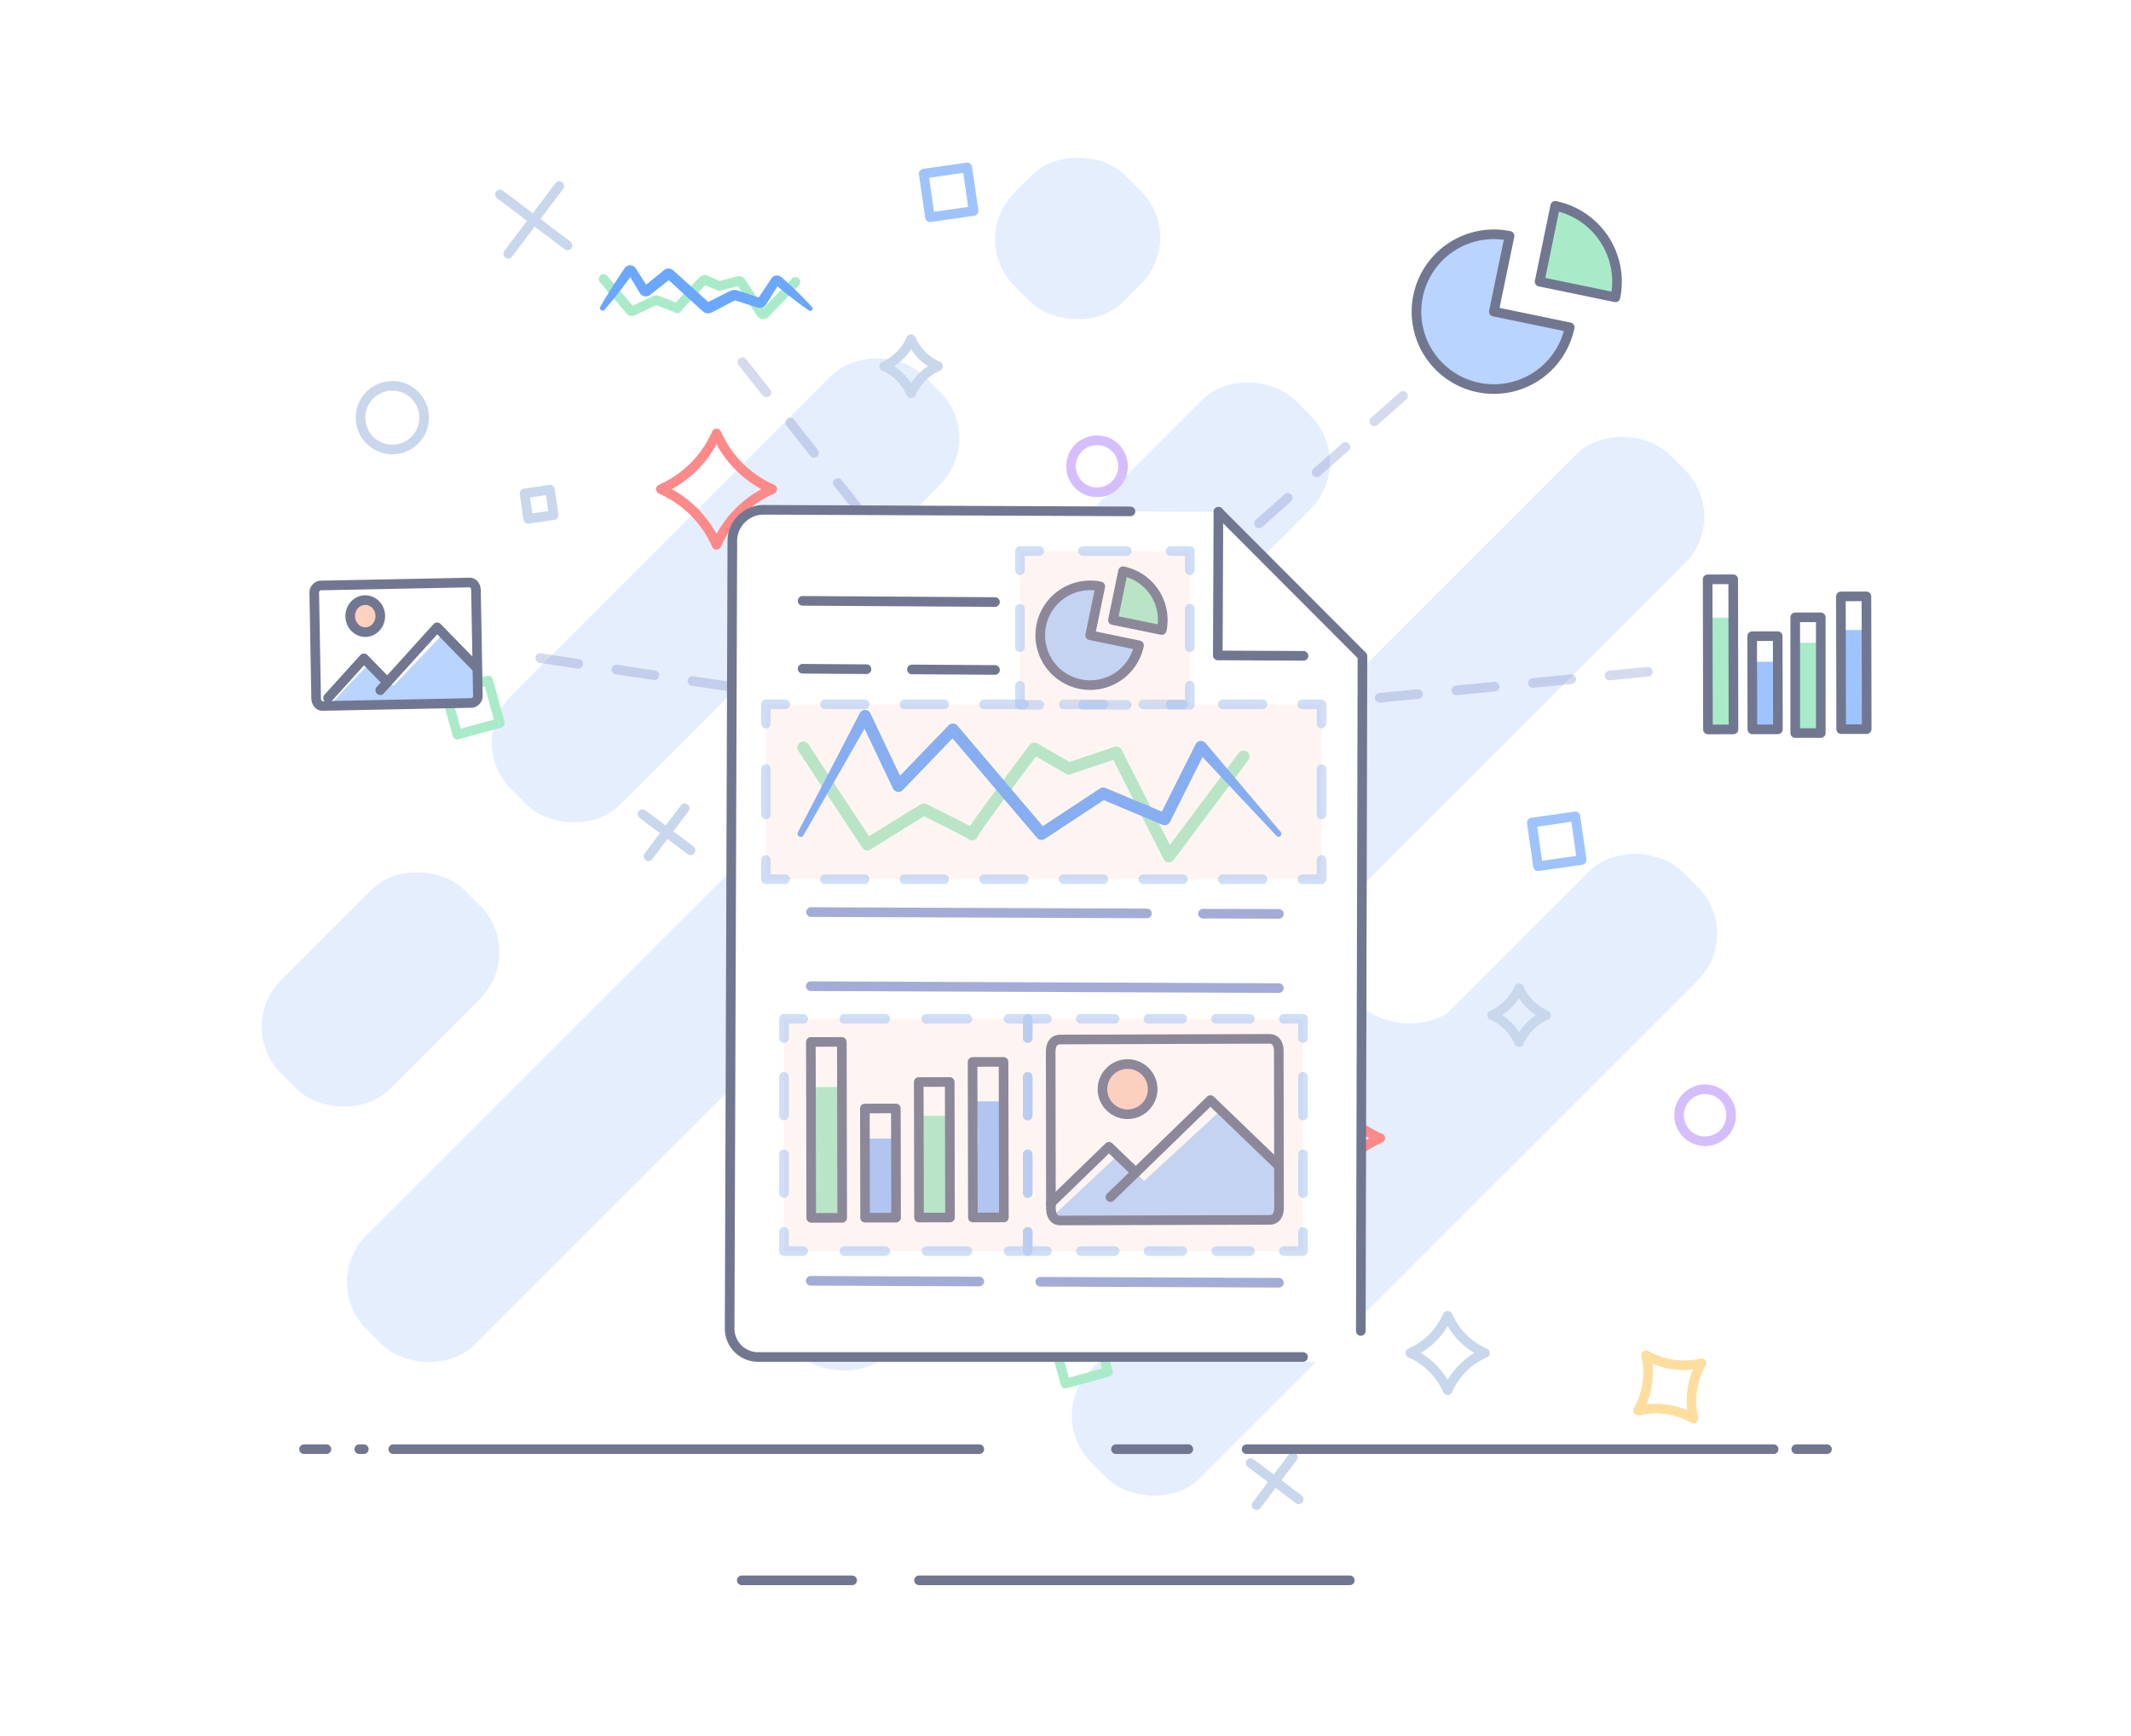 <svg xmlns="http://www.w3.org/2000/svg" viewBox="0 0 443 361"><defs><style>.cls-1{isolation:isolate;}.cls-19,.cls-2{fill:#fff;}.cls-15,.cls-16,.cls-3{fill:#e5eefd;}.cls-10,.cls-13,.cls-17,.cls-24,.cls-25,.cls-26,.cls-27,.cls-28,.cls-29,.cls-30,.cls-31,.cls-4,.cls-5,.cls-6,.cls-7,.cls-8,.cls-9{fill:none;}.cls-4{stroke:#c9d7ed;}.cls-10,.cls-13,.cls-14,.cls-15,.cls-16,.cls-17,.cls-19,.cls-24,.cls-25,.cls-26,.cls-27,.cls-28,.cls-29,.cls-30,.cls-31,.cls-4,.cls-5,.cls-6,.cls-7,.cls-8,.cls-9{stroke-linecap:round;stroke-linejoin:round;}.cls-10,.cls-13,.cls-14,.cls-15,.cls-16,.cls-24,.cls-25,.cls-26,.cls-27,.cls-28,.cls-29,.cls-30,.cls-31,.cls-4,.cls-5,.cls-6,.cls-7,.cls-8,.cls-9{stroke-width:2px;}.cls-5{stroke:#d5befd;}.cls-17,.cls-6{stroke:#a9ebc8;}.cls-7{stroke:#9fc3fd;}.cls-8{stroke:#fd8989;}.cls-9{stroke:#fdde9f;}.cls-10{stroke:#7282c4;stroke-dasharray:8;opacity:0.3;}.cls-11{fill:#93b9f4;}.cls-12{fill:#b8d4ff;}.cls-13,.cls-14,.cls-15{stroke:#717791;}.cls-14,.cls-22{fill:#fdd1be;}.cls-16{stroke:#a3acd6;}.cls-17,.cls-19{stroke-width:2.5px;}.cls-18{fill:#6ba6ff;}.cls-19{stroke:#fff;}.cls-20{fill:#a9ebc8;}.cls-21{fill:#9fc3fd;}.cls-22{opacity:0.2;mix-blend-mode:multiply;}.cls-23{opacity:0.5;}.cls-24,.cls-25,.cls-26,.cls-27,.cls-28,.cls-29,.cls-30,.cls-31{stroke:#a0c0f1;}.cls-25{stroke-dasharray:8.27 8.27;}.cls-26{stroke-dasharray:9.45 9.45;}.cls-27{stroke-dasharray:9.1 9.1;}.cls-28{stroke-dasharray:7.99 7.99;}.cls-29{stroke-dasharray:7.03 7.03;}.cls-30{stroke-dasharray:8.06 8.06;}.cls-31{stroke-dasharray:8.53 8.53;}</style></defs><g class="cls-1"><g id="Layer_2" data-name="Layer 2"><g id="ocr"><g id="accurate_data" data-name="accurate data"><rect class="cls-2" width="443" height="361"/><rect class="cls-3" x="203" y="228.26" width="173.75" height="32" rx="13.67" transform="translate(667.58 212.01) rotate(135)"/><rect class="cls-3" x="52.15" y="189.74" width="53.92" height="32" rx="13.67" transform="translate(280.53 295.27) rotate(135)"/><path class="cls-3" d="M235.57,231.58l45.81-45.8A16,16,0,0,0,304,208.4L258.2,254.21a16,16,0,0,0-22.63-22.63Z"/><path class="cls-3" d="M216,161.8l42.92-42.92a16,16,0,0,0,22.63,22.63l-42.92,42.92A16,16,0,0,0,216,161.8Z"/><rect class="cls-3" x="170.17" y="154.04" width="209.1" height="32" rx="13.67" transform="translate(589.21 96.03) rotate(135)"/><rect class="cls-3" x="37.77" y="165.37" width="273.05" height="32" rx="13.67" transform="translate(425.78 186.37) rotate(135)"/><rect class="cls-3" x="90.1" y="106.75" width="121.46" height="32" rx="13.67" transform="translate(344.27 102.9) rotate(135)"/><rect class="cls-3" x="207.74" y="33.56" width="32.54" height="32" rx="13.67" transform="translate(417.46 -73.79) rotate(135)"/><rect class="cls-3" x="159.23" y="252.19" width="32.54" height="32" rx="13.67" transform="translate(489.23 333.73) rotate(135)"/><circle class="cls-4" cx="81.56" cy="86.84" r="6.62"/><circle class="cls-5" cx="228.05" cy="96.95" r="5.41"/><line class="cls-4" x1="105.65" y1="52.75" x2="116.26" y2="38.7"/><line class="cls-4" x1="103.93" y1="40.42" x2="117.98" y2="51.03"/><line class="cls-4" x1="134.81" y1="178.03" x2="142.34" y2="168.06"/><line class="cls-4" x1="133.59" y1="169.28" x2="143.56" y2="176.81"/><rect class="cls-6" x="93.69" y="142.53" width="9.16" height="9.16" transform="translate(214.29 13.55) rotate(74.72)"/><rect class="cls-7" x="192.63" y="35.39" width="9.16" height="9.16" transform="translate(398.1 51.39) rotate(171.79)"/><rect class="cls-4" x="109.41" y="102.16" width="5.34" height="5.34" transform="translate(237.97 192.6) rotate(171.79)"/><path class="cls-8" d="M160.53,101.71l-.26.11a22.5,22.5,0,0,0-11.2,11.2l-.12.26-.11-.26a22.54,22.54,0,0,0-11.2-11.2l-.26-.11.26-.12a22.5,22.5,0,0,0,11.2-11.2l.11-.26.12.26a22.46,22.46,0,0,0,11.2,11.2Z"/><path class="cls-4" d="M182.28,146.39l-.18.08a15.05,15.05,0,0,0-7.5,7.5l-.08.17-.08-.17a15.05,15.05,0,0,0-7.5-7.5l-.17-.08.17-.08a15.05,15.05,0,0,0,7.5-7.5l.08-.17.08.17a15.05,15.05,0,0,0,7.5,7.5Z"/><path class="cls-4" d="M195,76.15l-.12.06a10.88,10.88,0,0,0-5.43,5.43l-.06.12-.05-.12a10.92,10.92,0,0,0-5.43-5.43l-.13-.06.13-.06a10.94,10.94,0,0,0,5.43-5.42l.05-.13.06.13a10.9,10.9,0,0,0,5.43,5.42Z"/><path class="cls-9" d="M227.3,148.5l-.1.17a16,16,0,0,0-1.59,11.14l0,.2-.18-.09a15.92,15.92,0,0,0-11.14-1.59l-.19,0,.09-.18a15.94,15.94,0,0,0,1.59-11.14l0-.2.18.1a16,16,0,0,0,11.14,1.59Z"/><circle class="cls-4" cx="207.97" cy="221.77" r="6.62"/><circle class="cls-5" cx="354.46" cy="231.89" r="5.41"/><line class="cls-4" x1="232.07" y1="187.68" x2="242.68" y2="173.63"/><line class="cls-4" x1="230.35" y1="175.35" x2="244.4" y2="185.97"/><line class="cls-4" x1="261.22" y1="312.96" x2="268.75" y2="302.99"/><line class="cls-4" x1="260" y1="304.21" x2="269.97" y2="311.74"/><rect class="cls-6" x="220.11" y="277.47" width="9.16" height="9.16" transform="translate(437.56 -9.02) rotate(74.72)"/><rect class="cls-7" x="319.04" y="170.33" width="9.16" height="9.16" transform="translate(668.9 301.83) rotate(171.79)"/><rect class="cls-4" x="235.82" y="237.09" width="5.34" height="5.34" transform="translate(508.77 443.03) rotate(171.79)"/><path class="cls-8" d="M286.94,236.64l-.26.11A22.52,22.52,0,0,0,275.49,248l-.12.26-.12-.26a22.5,22.5,0,0,0-11.2-11.2l-.26-.11.26-.12a22.46,22.46,0,0,0,11.2-11.2l.12-.26.12.26a22.48,22.48,0,0,0,11.19,11.2Z"/><path class="cls-4" d="M308.69,281.32l-.18.08a15,15,0,0,0-7.49,7.5l-.08.17-.08-.17a15.09,15.09,0,0,0-7.5-7.5l-.18-.08.18-.08a15.09,15.09,0,0,0,7.5-7.5l.08-.17.08.17a15,15,0,0,0,7.49,7.5Z"/><path class="cls-4" d="M321.4,211.08l-.13.06a10.9,10.9,0,0,0-5.42,5.43l-.06.12-.06-.12a10.88,10.88,0,0,0-5.43-5.43l-.12-.06.12-.05a10.92,10.92,0,0,0,5.43-5.43l.06-.13.06.13a10.94,10.94,0,0,0,5.42,5.43Z"/><path class="cls-9" d="M353.71,283.43l-.1.18A16,16,0,0,0,352,294.75l.05.2-.18-.1a15.94,15.94,0,0,0-11.14-1.59l-.2,0,.1-.18A16,16,0,0,0,342.24,282l-.05-.2.18.1a16,16,0,0,0,11.14,1.59Z"/><polyline class="cls-10" points="342.56 139.68 214.13 152.14 106.98 136.04"/><polyline class="cls-10" points="291.67 82.31 214.13 150.97 152.84 73.41"/><path class="cls-11" d="M272.24,214.73c-.05.82-.09,1.64-.13,2.46"/><path class="cls-2" d="M97.67,121.12c.69,0,1.27.71,1.28,1.62l.39,21.74a1.5,1.5,0,0,1-1.23,1.68L67,146.79c-.69,0-1.26-.72-1.28-1.63l-.39-21.74a1.52,1.52,0,0,1,1.23-1.68Z"/><polygon class="cls-12" points="68.8 146.45 68.73 146.53 68.45 146.45 68.8 146.45"/><polygon class="cls-12" points="99.23 144.86 98.38 146.13 68.8 146.45 71.68 143.24 76.57 138.16 81.79 142.62 92.34 131.54 99.22 138.63 99.2 140.34 99.23 144.86"/><path class="cls-13" d="M97.67,121.12c.69,0,1.27.71,1.28,1.62l.39,21.74a1.5,1.5,0,0,1-1.23,1.68L67,146.79c-.69,0-1.26-.72-1.28-1.63l-.39-21.74a1.52,1.52,0,0,1,1.23-1.68Z"/><polyline class="cls-13" points="68.2 145.11 75.65 136.88 80.39 141.74"/><polyline class="cls-13" points="79.05 143.5 80.52 141.87 90.87 130.43 99.12 138.88"/><ellipse class="cls-14" cx="75.93" cy="128.1" rx="3.13" ry="3.33"/><path class="cls-2" d="M283.23,136.92l-.34,139.82a6.51,6.51,0,0,1-6.53,6.47l-118.22-.48a6.49,6.49,0,0,1-6.47-6.52l.57-163.7a6.51,6.51,0,0,1,6.53-6.47l94.52.37"/><line class="cls-15" x1="253.29" y1="106.41" x2="283.23" y2="136.42"/><path class="cls-13" d="M235,106.33,158.77,106a6.51,6.51,0,0,0-6.53,6.47l-.56,163.75a5.91,5.91,0,0,0,5.91,5.93H270.87"/><line class="cls-13" x1="283.23" y1="136.92" x2="282.89" y2="276.74"/><polyline class="cls-13" points="253.29 106.41 253.16 136.28 270.98 136.36"/><line class="cls-16" x1="168.54" y1="205.05" x2="265.86" y2="205.45"/><line class="cls-16" x1="216.26" y1="266.51" x2="265.86" y2="266.71"/><line class="cls-16" x1="168.54" y1="266.31" x2="203.58" y2="266.46"/><line class="cls-16" x1="168.6" y1="189.64" x2="238.43" y2="189.92"/><line class="cls-15" x1="206.84" y1="125.18" x2="166.85" y2="124.93"/><line class="cls-15" x1="180.12" y1="139.14" x2="166.85" y2="139.05"/><line class="cls-15" x1="206.84" y1="139.3" x2="189.57" y2="139.19"/><line class="cls-16" x1="250.07" y1="189.97" x2="265.86" y2="190.02"/><path class="cls-17" d="M167,155.43l13.28,20.14,11.75-7.27s10.56,5.19,10.05,5.19,12.95-17.85,12.95-17.85l7.15,4.15,9.88-3.32L243,178.06l15.5-20.76"/><path class="cls-18" d="M165.84,173.1l12.9-24.81a1.23,1.23,0,0,1,1.67-.53,1.19,1.19,0,0,1,.54.57v0l6.92,14.57-2-.34,11.33-11.75a1.25,1.25,0,0,1,1.77,0l.08.09,18.45,21.72-1.64-.24,12.79-8.43a1.26,1.26,0,0,1,1.17-.11l12.79,5.37-1.6.59,7.55-15.08,0,0a1.22,1.22,0,0,1,1.64-.54,1.07,1.07,0,0,1,.39.3L266.25,173a.6.6,0,0,1-.07.84.59.59,0,0,1-.82-.05l-16.63-17.7,2.05-.28-7.55,15.08a1.25,1.25,0,0,1-1.6.59l-12.79-5.36L230,166l-12.79,8.43a1.26,1.26,0,0,1-1.64-.23l-18.45-21.72,1.85.05-11.32,11.76a1.25,1.25,0,0,1-1.77,0,1.14,1.14,0,0,1-.26-.36l-6.92-14.57,2.22.07L167,173.73a.66.66,0,0,1-1.15-.63Z"/><path class="cls-19" d="M174.46,228.17c4.6,4.48,14.83,11.15,21.55,17.32"/><path class="cls-19" d="M195.57,228c-6.87,6.88-17.78,14.32-20.87,18.24"/><path class="cls-6" d="M125.47,58l5.58,6.56a.43.43,0,0,0,.51.1l4.66-2.23a.42.42,0,0,1,.33,0c.82.32,4.42,1.69,4.22,1.69s4.4-4.75,5.44-5.82a.41.41,0,0,1,.47-.08l2.72,1.21a.44.44,0,0,0,.28,0l3.86-1a.41.41,0,0,1,.46.18l4.3,6.59a.42.42,0,0,0,.66.06l6.39-6.63"/><path class="cls-18" d="M124.77,63.8c1.24-2.15,2.57-4.25,3.94-6.31l1-1.53.15-.22a1.5,1.5,0,0,1,.61-.47,1.42,1.42,0,0,1,1.46.25,1.68,1.68,0,0,1,.25.29l.08.12.12.2.25.4,2,3.15.06.1-.08-.1a.61.61,0,0,0-.28-.16.62.62,0,0,0-.33,0c-.1,0-.27.16-.14.06l.72-.59L136,57.83l1.44-1.17.36-.3.18-.14a.74.74,0,0,1,.16-.13,2.12,2.12,0,0,1,.37-.18,1.51,1.51,0,0,1,1.48.33l.34.31,5.52,5,1.37,1.25.34.32a.69.69,0,0,0-.69-.14l-.07,0,.05,0,.1-.05.21-.11.41-.2,3.32-1.67.83-.42.21-.1.07,0,.19-.08a2,2,0,0,1,.41-.07,1.37,1.37,0,0,1,.4.05l.19,0,.22.08,1.76.58,1.76.59.88.29.22.07.11,0h.06l-.08,0a.63.63,0,0,0-.6.24l2-3,.51-.78.26-.39.06-.09,0,0a.83.83,0,0,1,.11-.15,1.36,1.36,0,0,1,.65-.43,1.34,1.34,0,0,1,.77,0,1.58,1.58,0,0,1,.36.14.91.91,0,0,1,.16.11l.1.08.34.31.69.62c1.83,1.67,3.61,3.4,5.28,5.25a.48.48,0,0,1-.62.72c-2.07-1.4-4-2.93-5.93-4.51l-.71-.59-.36-.3s0,0,0,0l.07,0a.39.39,0,0,0,.15.06.55.55,0,0,0,.31,0A.51.51,0,0,0,162,59a.09.09,0,0,0,0-.05l0,0-.06.1-.25.39-.5.79-2,3.19a1.47,1.47,0,0,1-1.42.56l-.19-.05-.06,0-.11,0-.22-.07-.88-.29L154.54,63l-1.77-.56-.22-.07s-.14,0,0,0a.37.37,0,0,0,.18,0,.47.47,0,0,0,.17,0c.07,0,.13,0,.06,0l-.21.1-.82.43-3.3,1.71-.41.21-.2.11-.11.05-.05,0-.18.08a1.53,1.53,0,0,1-1.55-.31l-.35-.31-1.37-1.25-5.46-5-.34-.31a.65.65,0,0,0,.62.12c.36-.19,0,0,0,.08l-.36.29-1.46,1.16-1.45,1.15-.73.58a1.73,1.73,0,0,1-.53.3,1.46,1.46,0,0,1-1.47-.37,1.37,1.37,0,0,1-.22-.28l-.06-.09L131,57.58l-.24-.4-.12-.2-.05-.07a.57.57,0,0,0,.11.11.56.56,0,0,0,.59.1.51.51,0,0,0,.24-.19l-.12.17-1.1,1.49c-1.48,2-3,3.94-4.63,5.82a.52.52,0,0,1-.74.06A.54.54,0,0,1,124.77,63.8Z"/><path class="cls-20" d="M175.5,253.52s-5.7,0-6.09,0a.5.5,0,0,1-.28,0,.25.25,0,0,1-.09-.19c-.38-6.54.53-13.05.57-19.59-.06-2.53-.26-5.07-.38-7.61v-.1c2.15,0,4.3,0,6.44,0C174.77,226,175.32,251.23,175.5,253.52Z"/><path class="cls-21" d="M185.82,253.61l-6.1,0a.8.8,0,0,1-.28,0,.12.12,0,0,1-.08-.12c-.41-4,.24-15.14.11-16.7v-.06c2.14,0,4.29,0,6.44,0C185,236.7,185.63,252.2,185.82,253.61Z"/><path class="cls-20" d="M197.44,253.69l-6.09,0a.68.68,0,0,1-.29-.05c-.07,0-.07-.09-.08-.15-.39-5.13.51-10.24.54-15.37-.06-2-.26-4-.39-6V232c2.15,0,4.3,0,6.45,0C196.67,232.06,197.25,251.88,197.44,253.69Z"/><path class="cls-21" d="M209.2,253.76l-6.1,0a.78.78,0,0,1-.28,0,.19.19,0,0,1-.08-.18c-.39-5.88.51-11.75.55-17.64-.06-2.28-.26-4.57-.39-6.86v-.09c2.15,0,4.29,0,6.44,0C208.45,229,209,251.69,209.2,253.76Z"/><rect class="cls-13" x="168.58" y="216.65" width="6.44" height="36.58" transform="translate(-0.47 0.35) rotate(-0.12)"/><rect class="cls-13" x="179.8" y="230.49" width="6.44" height="22.71" transform="translate(-0.49 0.37) rotate(-0.12)"/><rect class="cls-13" x="191" y="224.99" width="6.44" height="28.18" transform="translate(-0.48 0.39) rotate(-0.12)"/><rect class="cls-13" x="202.2" y="220.82" width="6.44" height="32.34" transform="translate(-0.48 0.41) rotate(-0.12)"/><path class="cls-20" d="M360.73,151.93s-4.7,0-5,0a.43.43,0,0,1-.23-.05.17.17,0,0,1-.07-.16c-.32-5.58.43-11.14.46-16.72,0-2.17-.21-4.34-.31-6.5v-.08c1.76,0,3.53,0,5.3,0C360.12,128.42,360.58,150,360.73,151.93Z"/><path class="cls-21" d="M369.22,152l-5,0a.56.56,0,0,1-.23,0c-.06,0-.06-.06-.07-.1-.33-3.43.21-12.92.1-14.25v-.05c1.76,0,3.53,0,5.3,0C368.56,137.57,369.07,150.8,369.22,152Z"/><path class="cls-20" d="M378.8,152.07l-5,0a.79.79,0,0,1-.23,0,.13.13,0,0,1-.07-.13c-.33-4.38.42-8.75.44-13.13-.05-1.7-.21-3.4-.32-5.1v-.07l5.3,0C378.16,133.61,378.65,150.53,378.8,152.07Z"/><path class="cls-21" d="M388.49,152.14l-5,0a.45.45,0,0,1-.24,0,.21.21,0,0,1-.07-.15c-.32-5,.43-10,.46-15.06-.05-1.95-.21-3.9-.32-5.85v-.08c1.77,0,3.54,0,5.3,0C387.87,131,388.33,150.37,388.49,152.14Z"/><rect class="cls-13" x="355.02" y="120.45" width="5.31" height="31.22" transform="translate(-0.28 0.75) rotate(-0.12)"/><rect class="cls-13" x="364.27" y="132.27" width="5.31" height="19.38" transform="translate(-0.3 0.77) rotate(-0.12)"/><rect class="cls-13" x="373.49" y="127.57" width="5.31" height="24.06" transform="matrix(1, 0, 0, 1, -0.29, 0.79)"/><rect class="cls-13" x="382.72" y="124.01" width="5.31" height="27.6" transform="translate(-0.29 0.8) rotate(-0.12)"/><path class="cls-12" d="M313.81,49.05a16.09,16.09,0,1,0,12.5,19l-15.76-3.26Z"/><path class="cls-13" d="M313.81,49.05a16.09,16.09,0,1,0,12.5,19l-15.76-3.26Z"/><path class="cls-20" d="M323.31,42.8l-3.25,15.76,15.76,3.26A16.1,16.1,0,0,0,323.31,42.8Z"/><path class="cls-13" d="M323.31,42.8l-3.25,15.76,15.76,3.26A16.1,16.1,0,0,0,323.31,42.8Z"/><path class="cls-12" d="M228.73,121.93a10.37,10.37,0,1,0,8.05,12.25l-10.15-2.1Z"/><path class="cls-13" d="M228.73,121.93a10.37,10.37,0,1,0,8.05,12.25l-10.15-2.1Z"/><path class="cls-20" d="M233.46,118.77l-2.1,10.16L241.51,131A10.36,10.36,0,0,0,233.46,118.77Z"/><path class="cls-13" d="M233.46,118.77l-2.1,10.16L241.51,131A10.36,10.36,0,0,0,233.46,118.77Z"/><path class="cls-2" d="M263.84,216c1.48,0,2,1.16,2,2.59l.05,32.45c0,1.43-.48,2.59-2,2.6l-43.42.13c-1.48,0-2-1.15-2-2.58l-.05-32.45c0-1.43.49-2.59,2-2.6Z"/><polygon class="cls-12" points="265.82 241.82 265.74 244.53 265.66 251.62 264.86 253.58 218.45 253.26 232.09 240.47 237.87 245.52 254.15 230.52 265.82 241.82"/><polyline class="cls-13" points="218.45 250.16 230.53 238.44 236.11 243.81"/><polyline class="cls-13" points="230.84 248.91 233.44 246.4 251.63 228.73 265.64 242.22"/><polygon class="cls-12" points="222.01 253.25 222.01 253.26 222 253.26 222.01 253.25"/><circle class="cls-14" cx="234.4" cy="226.46" r="5.22"/><path class="cls-13" d="M263.84,216c1.48,0,2,1.16,2,2.59l.05,32.45c0,1.43-.48,2.59-2,2.6l-43.42.13c-1.48,0-2-1.15-2-2.58l-.05-32.45c0-1.43.49-2.59,2-2.6Z"/><line class="cls-15" x1="373.41" y1="301.32" x2="379.8" y2="301.32"/><line class="cls-15" x1="259.14" y1="301.32" x2="368.71" y2="301.32"/><line class="cls-15" x1="231.99" y1="301.32" x2="247.04" y2="301.32"/><line class="cls-15" x1="81.75" y1="301.32" x2="203.58" y2="301.32"/><line class="cls-15" x1="74.69" y1="301.32" x2="75.63" y2="301.32"/><line class="cls-15" x1="63.2" y1="301.32" x2="67.85" y2="301.32"/><line class="cls-15" x1="191.05" y1="328.59" x2="280.61" y2="328.59"/><line class="cls-15" x1="154.2" y1="328.59" x2="177.15" y2="328.59"/><rect class="cls-22" x="159.22" y="146.45" width="115.49" height="36.35"/><g class="cls-23"><polyline class="cls-24" points="274.72 178.8 274.72 182.8 270.72 182.8"/><line class="cls-25" x1="262.45" y1="182.8" x2="167.36" y2="182.8"/><polyline class="cls-24" points="163.22 182.8 159.22 182.8 159.22 178.8"/><line class="cls-26" x1="159.22" y1="169.35" x2="159.22" y2="155.18"/><polyline class="cls-24" points="159.22 150.45 159.22 146.45 163.22 146.45"/><line class="cls-25" x1="171.49" y1="146.45" x2="266.58" y2="146.45"/><polyline class="cls-24" points="270.72 146.45 274.72 146.45 274.72 150.45"/><line class="cls-26" x1="274.72" y1="159.9" x2="274.72" y2="174.07"/></g><rect class="cls-22" x="212.04" y="114.58" width="35.3" height="31.98"/><g class="cls-23"><polyline class="cls-24" points="247.34 142.56 247.34 146.56 243.34 146.56"/><line class="cls-27" x1="234.24" y1="146.56" x2="220.59" y2="146.56"/><polyline class="cls-24" points="216.04 146.56 212.04 146.56 212.04 142.56"/><line class="cls-28" x1="212.04" y1="134.57" x2="212.04" y2="122.57"/><polyline class="cls-24" points="212.04 118.58 212.04 114.58 216.04 114.58"/><line class="cls-27" x1="225.14" y1="114.58" x2="238.79" y2="114.58"/><polyline class="cls-24" points="243.34 114.58 247.34 114.58 247.34 118.58"/><line class="cls-28" x1="247.34" y1="126.57" x2="247.34" y2="138.56"/></g><rect class="cls-22" x="213.64" y="211.84" width="57.23" height="48.3"/><g class="cls-23"><polyline class="cls-24" points="270.87 256.13 270.87 260.13 266.87 260.13"/><line class="cls-29" x1="259.84" y1="260.13" x2="221.16" y2="260.13"/><polyline class="cls-24" points="217.64 260.13 213.64 260.13 213.64 256.13"/><line class="cls-30" x1="213.64" y1="248.07" x2="213.64" y2="219.87"/><polyline class="cls-24" points="213.64 215.84 213.64 211.84 217.64 211.84"/><line class="cls-29" x1="224.67" y1="211.84" x2="263.35" y2="211.84"/><polyline class="cls-24" points="266.87 211.84 270.87 211.84 270.87 215.84"/><line class="cls-30" x1="270.87" y1="223.9" x2="270.87" y2="252.1"/></g><rect class="cls-22" x="162.97" y="211.84" width="50.67" height="48.3"/><g class="cls-23"><polyline class="cls-24" points="213.64 256.13 213.64 260.13 209.64 260.13"/><line class="cls-31" x1="201.11" y1="260.13" x2="171.24" y2="260.13"/><polyline class="cls-24" points="166.97 260.13 162.97 260.13 162.97 256.13"/><line class="cls-30" x1="162.97" y1="248.07" x2="162.97" y2="219.87"/><polyline class="cls-24" points="162.97 215.84 162.97 211.84 166.97 211.84"/><line class="cls-31" x1="175.51" y1="211.84" x2="205.37" y2="211.84"/><polyline class="cls-24" points="209.64 211.84 213.64 211.84 213.64 215.84"/><line class="cls-30" x1="213.64" y1="223.9" x2="213.64" y2="252.1"/></g></g></g></g></g></svg>